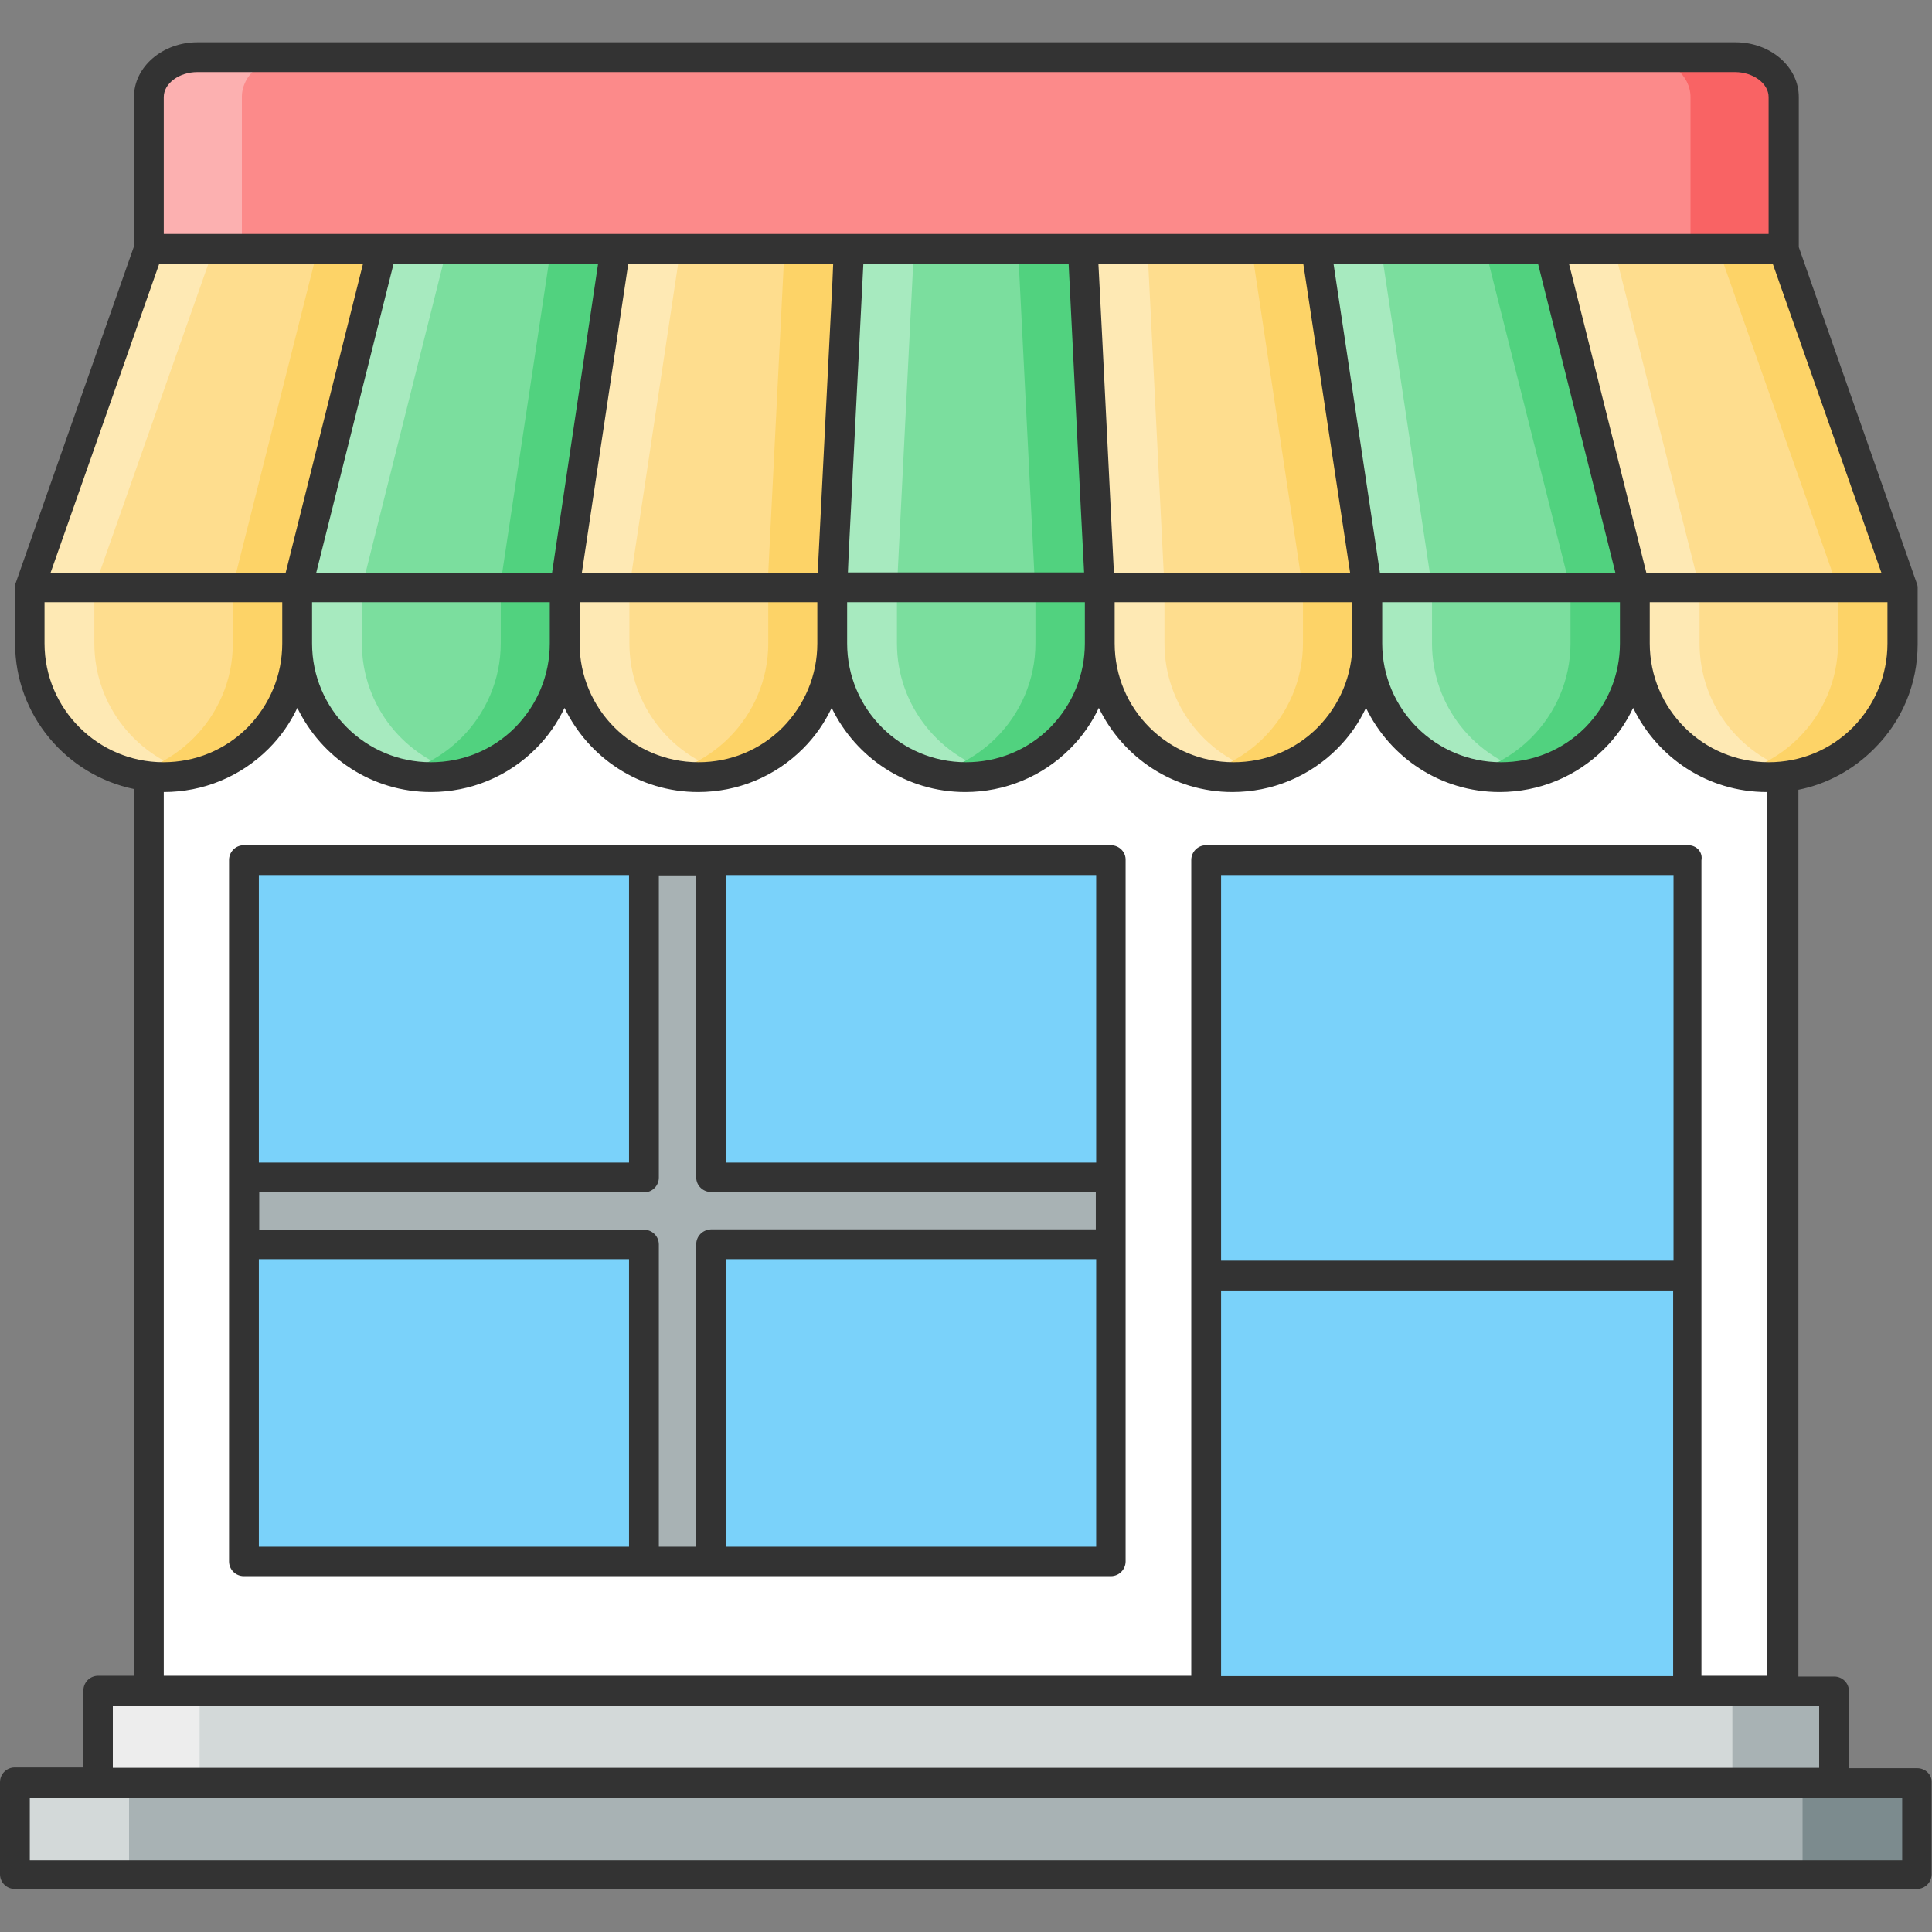 <?xml version="1.0" ?>
<!-- Скачано с сайта svg4.ru / Downloaded from svg4.ru -->
<svg width="800px" height="800px" viewBox="0 0 512 512" id="Shop" version="1.1" xml:space="preserve" xmlns="http://www.w3.org/2000/svg" xmlns:xlink="http://www.w3.org/1999/xlink">
<rect x="0" y="0" width="512" height="512" fill="#808080" stroke="none"/>
<style type="text/css">
	.st0{fill:#A8B2B4;}
	.st1{fill:#D3D9D9;}
	.st2{fill:#7C8B8E;}
	.st3{fill:#EDEDED;}
	.st4{fill:#FFFFFF;}
	.st5{fill:#FC8A8A;}
	.st6{fill:#FCB0B0;}
	.st7{fill:#F96364;}
	.st8{fill:#7AD2FA;}
	.st9{fill:#333333;}
	.st10{fill:#7BDE9E;}
	.st11{fill:#FEDD8E;}
	.st12{fill:#A7EABF;}
	.st13{fill:#FEE9B4;}
	.st14{fill:#51D27F;}
	.st15{fill:#FDD367;}
</style>
<g>
<g>
<rect class="st0" height="24.4" width="460.1" x="26" y="448.1"/>
</g>
<g>
<rect class="st1" height="24.4" width="460.1" x="26" y="448.1"/>
</g>
<g>
<rect class="st0" height="24.4" width="504.1" x="3.9" y="472.5"/>
</g>
<g>
<rect class="st1" height="24.4" width="30.3" x="3.9" y="472.5"/>
</g>
<g>
<rect class="st2" height="24.4" width="30.3" x="477.7" y="472.5"/>
</g>
<g>
<rect class="st3" height="24.4" width="26.9" x="26" y="448.1"/>
</g>
<g>
<rect class="st0" height="24.4" width="26.9" x="459.1" y="448.1"/>
</g>
<rect class="st4" height="364.9" width="433.2" x="39.4" y="83.2"/>
<g>
<path class="st5" d="M472.6,25.7V66H39.4V25.7c0-5.8,5.7-10.6,12.8-10.6h407.5C466.8,15.1,472.6,19.8,472.6,25.7z"/>
</g>
<g>
<path class="st6" d="M76.9,15.1c-7.1,0-12.8,4.7-12.8,10.6V66H39.4V25.7c0-5.8,5.7-10.6,12.8-10.6H76.9z"/>
</g>
<g>
<path class="st7" d="M472.6,25.7V66H448V25.7c0-5.8-5.7-10.6-12.8-10.6h24.6C466.8,15.1,472.6,19.8,472.6,25.7z"/>
</g>
<g>
<rect class="st8" height="220.2" width="127.8" x="319.6" y="228"/>
</g>
<g>
<rect class="st8" height="185.9" width="229.8" x="64.6" y="228"/>
</g>
<g>
<g>
<polygon class="st0" points="294.4,312 294.4,329.8 188.4,329.8 188.4,413.8 170.6,413.8 170.6,329.8 64.6,329.8 64.6,312      170.6,312 170.6,228 188.4,228 188.4,312    "/>
</g>
<path class="st9" d="M294.4,224H64.6c-2.2,0-3.9,1.8-3.9,3.9v185.9c0,2.2,1.8,3.9,3.9,3.9h105.9c0,0,0,0,0.1,0h17.8c0,0,0,0,0.1,0    h105.9c2.2,0,3.9-1.8,3.9-3.9V228C298.4,225.8,296.6,224,294.4,224z M290.5,308.1h-98.1v-76.2h98.1V308.1z M184.5,329.8v80.1h-9.9    v-80.1c0-2.2-1.8-3.9-3.9-3.9h-102v-9.9h102c2.2,0,3.9-1.8,3.9-3.9v-80.1h9.9V312c0,2.2,1.8,3.9,3.9,3.9h102v9.9h-102    C186.2,325.9,184.5,327.6,184.5,329.8z M166.7,231.9v76.2H68.6v-76.2H166.7z M68.6,333.7h98.1v76.2H68.6V333.7z M192.4,409.9    v-76.2h98.1v76.2H192.4z"/>
</g>
<g>
<g>
<g>
<path class="st10" d="M78.8,155.7h70.9v14.8c0,9.8-4,18.7-10.4,25c-6.4,6.4-15.2,10.4-25,10.4c-19.6,0-35.4-15.9-35.4-35.4      V155.7z"/>
</g>
<g>
<path class="st10" d="M433.2,155.7v14.8c0,9.8-4,18.7-10.4,25c-6.4,6.4-15.2,10.4-25,10.4c-19.6,0-35.4-15.9-35.4-35.4v-14.8      H433.2z"/>
</g>
<g>
<path class="st10" d="M220.6,155.7h70.9v14.8c0,9.8-4,18.7-10.4,25c-6.4,6.4-15.2,10.4-25,10.4c-19.6,0-35.4-15.9-35.4-35.4      V155.7z"/>
</g>
<g>
<path class="st11" d="M7.9,155.7h70.9v14.8c0,9.8-4,18.7-10.4,25C62,202,53.1,206,43.3,206c-19.6,0-35.4-15.9-35.4-35.4V155.7z"/>
</g>
<g>
<path class="st11" d="M291.4,155.7h70.9v14.8c0,9.8-4,18.7-10.4,25c-6.4,6.4-15.2,10.4-25,10.4c-19.6,0-35.4-15.9-35.4-35.4      V155.7z"/>
</g>
<g>
<path class="st11" d="M149.7,155.7h70.9v14.8c0,9.8-4,18.7-10.4,25c-6.4,6.4-15.2,10.4-25,10.4c-19.6,0-35.4-15.9-35.4-35.4      V155.7z"/>
</g>
<g>
<path class="st11" d="M504.1,155.7v14.8c0,9.8-4,18.7-10.4,25c-6.4,6.4-15.2,10.4-25,10.4c-19.6,0-35.4-15.9-35.4-35.4v-14.8      H504.1z"/>
</g>
</g>
<g>
<g>
<polygon class="st11" points="101.3,66 78.8,155.7 7.9,155.7 39.4,66     "/>
</g>
<g>
<polygon class="st10" points="163.2,66 149.7,155.7 78.8,155.7 101.3,66     "/>
</g>
<g>
<polygon class="st11" points="225.1,66 220.6,155.7 149.7,155.7 163.2,66     "/>
</g>
<g>
<polygon class="st10" points="286.9,66 291.4,155.7 220.6,155.7 225.1,66     "/>
</g>
<g>
<polygon class="st11" points="348.8,66 362.3,155.7 291.4,155.7 286.9,66     "/>
</g>
<g>
<polygon class="st10" points="410.7,66 433.2,155.7 362.3,155.7 348.8,66     "/>
</g>
<g>
<polygon class="st11" points="472.6,66 504.1,155.7 433.2,155.7 410.7,66     "/>
</g>
</g>
</g>
<g>
<g>
<g>
<path class="st12" d="M122.8,204.9c-2.7,0.7-5.6,1-8.6,1c-19.6,0-35.4-15.9-35.4-35.4v-14.8h17.1v14.8      C95.9,187.1,107.4,201.1,122.8,204.9z"/>
</g>
<g>
<path class="st12" d="M406.4,204.9c-2.7,0.7-5.6,1-8.6,1c-19.6,0-35.4-15.9-35.4-35.4v-14.8h17.1v14.8      C379.5,187.1,390.9,201.1,406.4,204.9z"/>
</g>
<g>
<path class="st12" d="M264.6,204.9c-2.7,0.7-5.6,1-8.6,1c-19.6,0-35.4-15.9-35.4-35.4v-14.8h17.1v14.8      C237.7,187.1,249.2,201.1,264.6,204.9z"/>
</g>
<g>
<path class="st13" d="M51.9,204.9c-2.7,0.7-5.6,1-8.6,1c-19.6,0-35.4-15.9-35.4-35.4v-14.8H25v14.8      C25,187.1,36.5,201.1,51.9,204.9z"/>
</g>
<g>
<path class="st13" d="M335.5,204.9c-2.7,0.7-5.6,1-8.6,1c-19.6,0-35.4-15.9-35.4-35.4v-14.8h17.1v14.8      C308.6,187.1,320,201.1,335.5,204.9z"/>
</g>
<g>
<path class="st13" d="M193.7,204.9c-2.7,0.7-5.6,1-8.6,1c-19.6,0-35.4-15.9-35.4-35.4v-14.8h17.1v14.8      C166.8,187.1,178.3,201.1,193.7,204.9z"/>
</g>
<g>
<path class="st13" d="M477.3,204.9c-2.7,0.7-5.6,1-8.6,1c-19.6,0-35.4-15.9-35.4-35.4v-14.8h17.1v14.8      C450.4,187.1,461.8,201.1,477.3,204.9z"/>
</g>
</g>
<g>
<g>
<polygon class="st13" points="56.6,66 25,155.7 7.9,155.7 39.4,66     "/>
</g>
<g>
<polygon class="st12" points="118.4,66 95.9,155.7 95.9,155.7 78.8,155.7 78.8,155.7 101.3,66     "/>
</g>
<g>
<polygon class="st13" points="180.3,66 166.8,155.7 149.7,155.7 163.2,66     "/>
</g>
<g>
<polygon class="st12" points="242.2,66 237.7,155.7 220.6,155.7 225.1,66     "/>
</g>
<g>
<polygon class="st13" points="308.6,155.7 291.5,155.7 286.9,66 304.1,66     "/>
</g>
<g>
<polygon class="st12" points="379.5,155.7 362.3,155.7 348.8,66 366,66     "/>
</g>
<g>
<polygon class="st13" points="450.4,155.7 433.2,155.7 410.7,66 427.8,66     "/>
</g>
</g>
</g>
<g>
<g>
<g>
<path class="st14" d="M149.7,155.7v14.8c0,9.8-4,18.7-10.4,25c-6.4,6.4-15.2,10.4-25,10.4c-3,0-5.8-0.4-8.5-1      c6.3-1.6,12-4.9,16.5-9.4c6.4-6.4,10.4-15.3,10.4-25v-14.8H149.7z"/>
</g>
<g>
<path class="st14" d="M433.2,155.7v14.8c0,9.8-4,18.7-10.4,25c-6.4,6.4-15.2,10.4-25,10.4c-3,0-5.8-0.4-8.5-1      c6.3-1.6,12-4.9,16.5-9.4c6.4-6.4,10.4-15.3,10.4-25v-14.8H433.2z"/>
</g>
<g>
<path class="st14" d="M291.4,155.7v14.8c0,9.8-4,18.7-10.4,25c-6.4,6.4-15.2,10.4-25,10.4c-3,0-5.8-0.4-8.5-1      c6.3-1.6,12-4.9,16.5-9.4c6.4-6.4,10.4-15.3,10.4-25v-14.8H291.4z"/>
</g>
<g>
<path class="st15" d="M78.8,155.7v14.8c0,9.8-4,18.7-10.4,25C62,202,53.1,206,43.3,206c-3,0-5.8-0.4-8.5-1      c6.3-1.6,12-4.9,16.5-9.4c6.4-6.4,10.4-15.3,10.4-25v-14.8H78.8z"/>
</g>
<g>
<path class="st15" d="M362.3,155.7v14.8c0,9.8-4,18.7-10.4,25c-6.4,6.4-15.2,10.4-25,10.4c-3,0-5.8-0.4-8.5-1      c6.3-1.6,12-4.9,16.5-9.4c6.4-6.4,10.4-15.3,10.4-25v-14.8H362.3z"/>
</g>
<g>
<path class="st15" d="M220.6,155.7v14.8c0,9.8-4,18.7-10.4,25c-6.4,6.4-15.2,10.4-25,10.4c-3,0-5.8-0.4-8.5-1      c6.3-1.6,12-4.9,16.5-9.4c6.4-6.4,10.4-15.3,10.4-25v-14.8H220.6z"/>
</g>
<g>
<path class="st15" d="M504.1,155.7v14.8c0,9.8-4,18.7-10.4,25c-6.4,6.4-15.2,10.4-25,10.4c-3,0-5.8-0.4-8.5-1      c6.3-1.6,12-4.9,16.5-9.4c6.4-6.4,10.4-15.3,10.4-25v-14.8H504.1z"/>
</g>
</g>
<g>
<g>
<polygon class="st15" points="101.3,66 78.8,155.7 61.6,155.7 84.2,66     "/>
</g>
<g>
<polygon class="st14" points="163.2,66 149.7,155.7 149.7,155.7 132.5,155.7 132.5,155.7 146,66     "/>
</g>
<g>
<polygon class="st15" points="225.1,66 220.6,155.7 203.4,155.7 207.9,66     "/>
</g>
<g>
<polygon class="st14" points="291.4,155.7 274.3,155.7 269.8,66 287,66     "/>
</g>
<g>
<polygon class="st15" points="362.3,155.7 345.2,155.7 331.7,66 348.8,66     "/>
</g>
<g>
<polygon class="st14" points="433.2,155.7 416.1,155.7 393.6,66 410.7,66     "/>
</g>
<g>
<polygon class="st15" points="504.1,155.7 487,155.7 455.4,66 472.6,66     "/>
</g>
</g>
</g>
<path class="st9" d="M508.1,468.6H490v-20.4c0-2.2-1.8-3.9-3.9-3.9h-9.5v-235c7.5-1.5,14.4-5.2,20-10.8   c7.5-7.4,11.6-17.3,11.6-27.8v-14.8c0-0.1,0-0.1,0-0.2c0-0.4-0.1-0.8-0.2-1.1l-0.1-0.2c0,0,0,0,0,0l-31.2-88.9V25.7   c0-8-7.5-14.5-16.8-14.5H52.3c-9.2,0-16.8,6.5-16.8,14.5v39.6L4.2,154.4C4,154.8,4,155.2,4,155.6c0,0,0,0.1,0,0.1v14.8   c0,19,13.6,34.9,31.5,38.6v235H26c-2.2,0-3.9,1.8-3.9,3.9v20.4H3.9c-2.2,0-3.9,1.8-3.9,3.9v24.4c0,2.2,1.8,3.9,3.9,3.9h504.1   c2.2,0,3.9-1.8,3.9-3.9v-24.4C512,470.3,510.2,468.6,508.1,468.6z M500.2,170.5c0,8.4-3.3,16.3-9.2,22.3c-6,6-13.9,9.2-22.3,9.2   c-17.4,0-31.5-14.1-31.5-31.5v-10.9h63V170.5z M447.4,224H319.6c-2.2,0-3.9,1.8-3.9,3.9v216.2H43.4V209.9   c10.5,0,20.4-4.1,27.8-11.5c3.2-3.2,5.7-6.8,7.6-10.8c6.4,13.2,19.8,22.3,35.4,22.3c10.5,0,20.4-4.1,27.8-11.5   c3.2-3.2,5.7-6.8,7.6-10.8c6.4,13.2,19.8,22.3,35.4,22.3c10.5,0,20.4-4.1,27.8-11.5c3.2-3.2,5.7-6.8,7.6-10.8   c6.4,13.2,19.8,22.3,35.4,22.3c10.5,0,20.4-4.1,27.8-11.5c3.2-3.2,5.7-6.8,7.6-10.8c6.4,13.2,19.8,22.3,35.4,22.3   c10.5,0,20.4-4.1,27.8-11.5c3.2-3.2,5.7-6.8,7.6-10.8c6.4,13.2,19.8,22.3,35.4,22.3c10.5,0,20.4-4.1,27.8-11.5   c3.2-3.2,5.7-6.8,7.6-10.8c6.4,13.2,19.8,22.3,35.4,22.3v234.2h-17.3V228C451.3,225.8,449.6,224,447.4,224z M323.6,334.1V231.9   h119.9v102.2H323.6z M443.4,342v102.2H323.6V342H443.4z M154.2,151.8l12.3-81.9h54.3l-0.2,4.8l-3.9,77.1H154.2z M216.6,159.6v10.9   c0,8.4-3.3,16.3-9.2,22.3c-6,6-13.9,9.2-22.3,9.2c-17.4,0-31.5-14.1-31.5-31.5v-10.9H216.6z M146.3,151.8H83.8l20.5-81.9h54.2   L146.3,151.8z M145.7,159.6v10.9c0,8.4-3.3,16.3-9.2,22.3c-6,6-13.9,9.2-22.3,9.2c-17.4,0-31.5-14.1-31.5-31.5v-10.9H145.7z    M287.5,159.6v10.9c0,8.4-3.3,16.3-9.2,22.3c-6,6-13.9,9.2-22.3,9.2c-17.4,0-31.5-14.1-31.5-31.5v-10.9H287.5z M224.7,151.8   l0.2-4.8l3.9-77.1h54.4l3.1,62.3l1,19.5H224.7z M365.7,151.8l-12.3-81.9h54.2l20.5,81.9H365.7z M429.3,159.6v10.9   c0,8.4-3.3,16.3-9.2,22.3c-6,6-13.9,9.2-22.3,9.2c-17.4,0-31.5-14.1-31.5-31.5v-10.9H429.3z M357.8,151.8h-62.6l-3.1-62.3l-1-19.5   h54.3L357.8,151.8z M358.4,159.6v10.9c0,8.4-3.3,16.3-9.2,22.3c-6,6-13.9,9.2-22.3,9.2c-17.4,0-31.5-14.1-31.5-31.5v-10.9H358.4z    M498.6,151.8h-62.3l-20.5-81.9h54L498.6,151.8z M43.4,25.7c0-3.6,4.1-6.6,8.9-6.6h407.5c4.8,0,8.9,3,8.9,6.6V62H43.4V25.7z    M42.2,69.9h54l-20.5,81.9H13.4L42.2,69.9z M11.8,170.5v-10.9h63v10.9c0,8.4-3.3,16.3-9.2,22.3c-6,6-13.9,9.2-22.3,9.2   C26,202,11.8,187.9,11.8,170.5z M29.9,452h452.2v16.5H29.9V452z M504.1,493H7.9v-16.5h496.2V493z"/>
</g>
</svg>